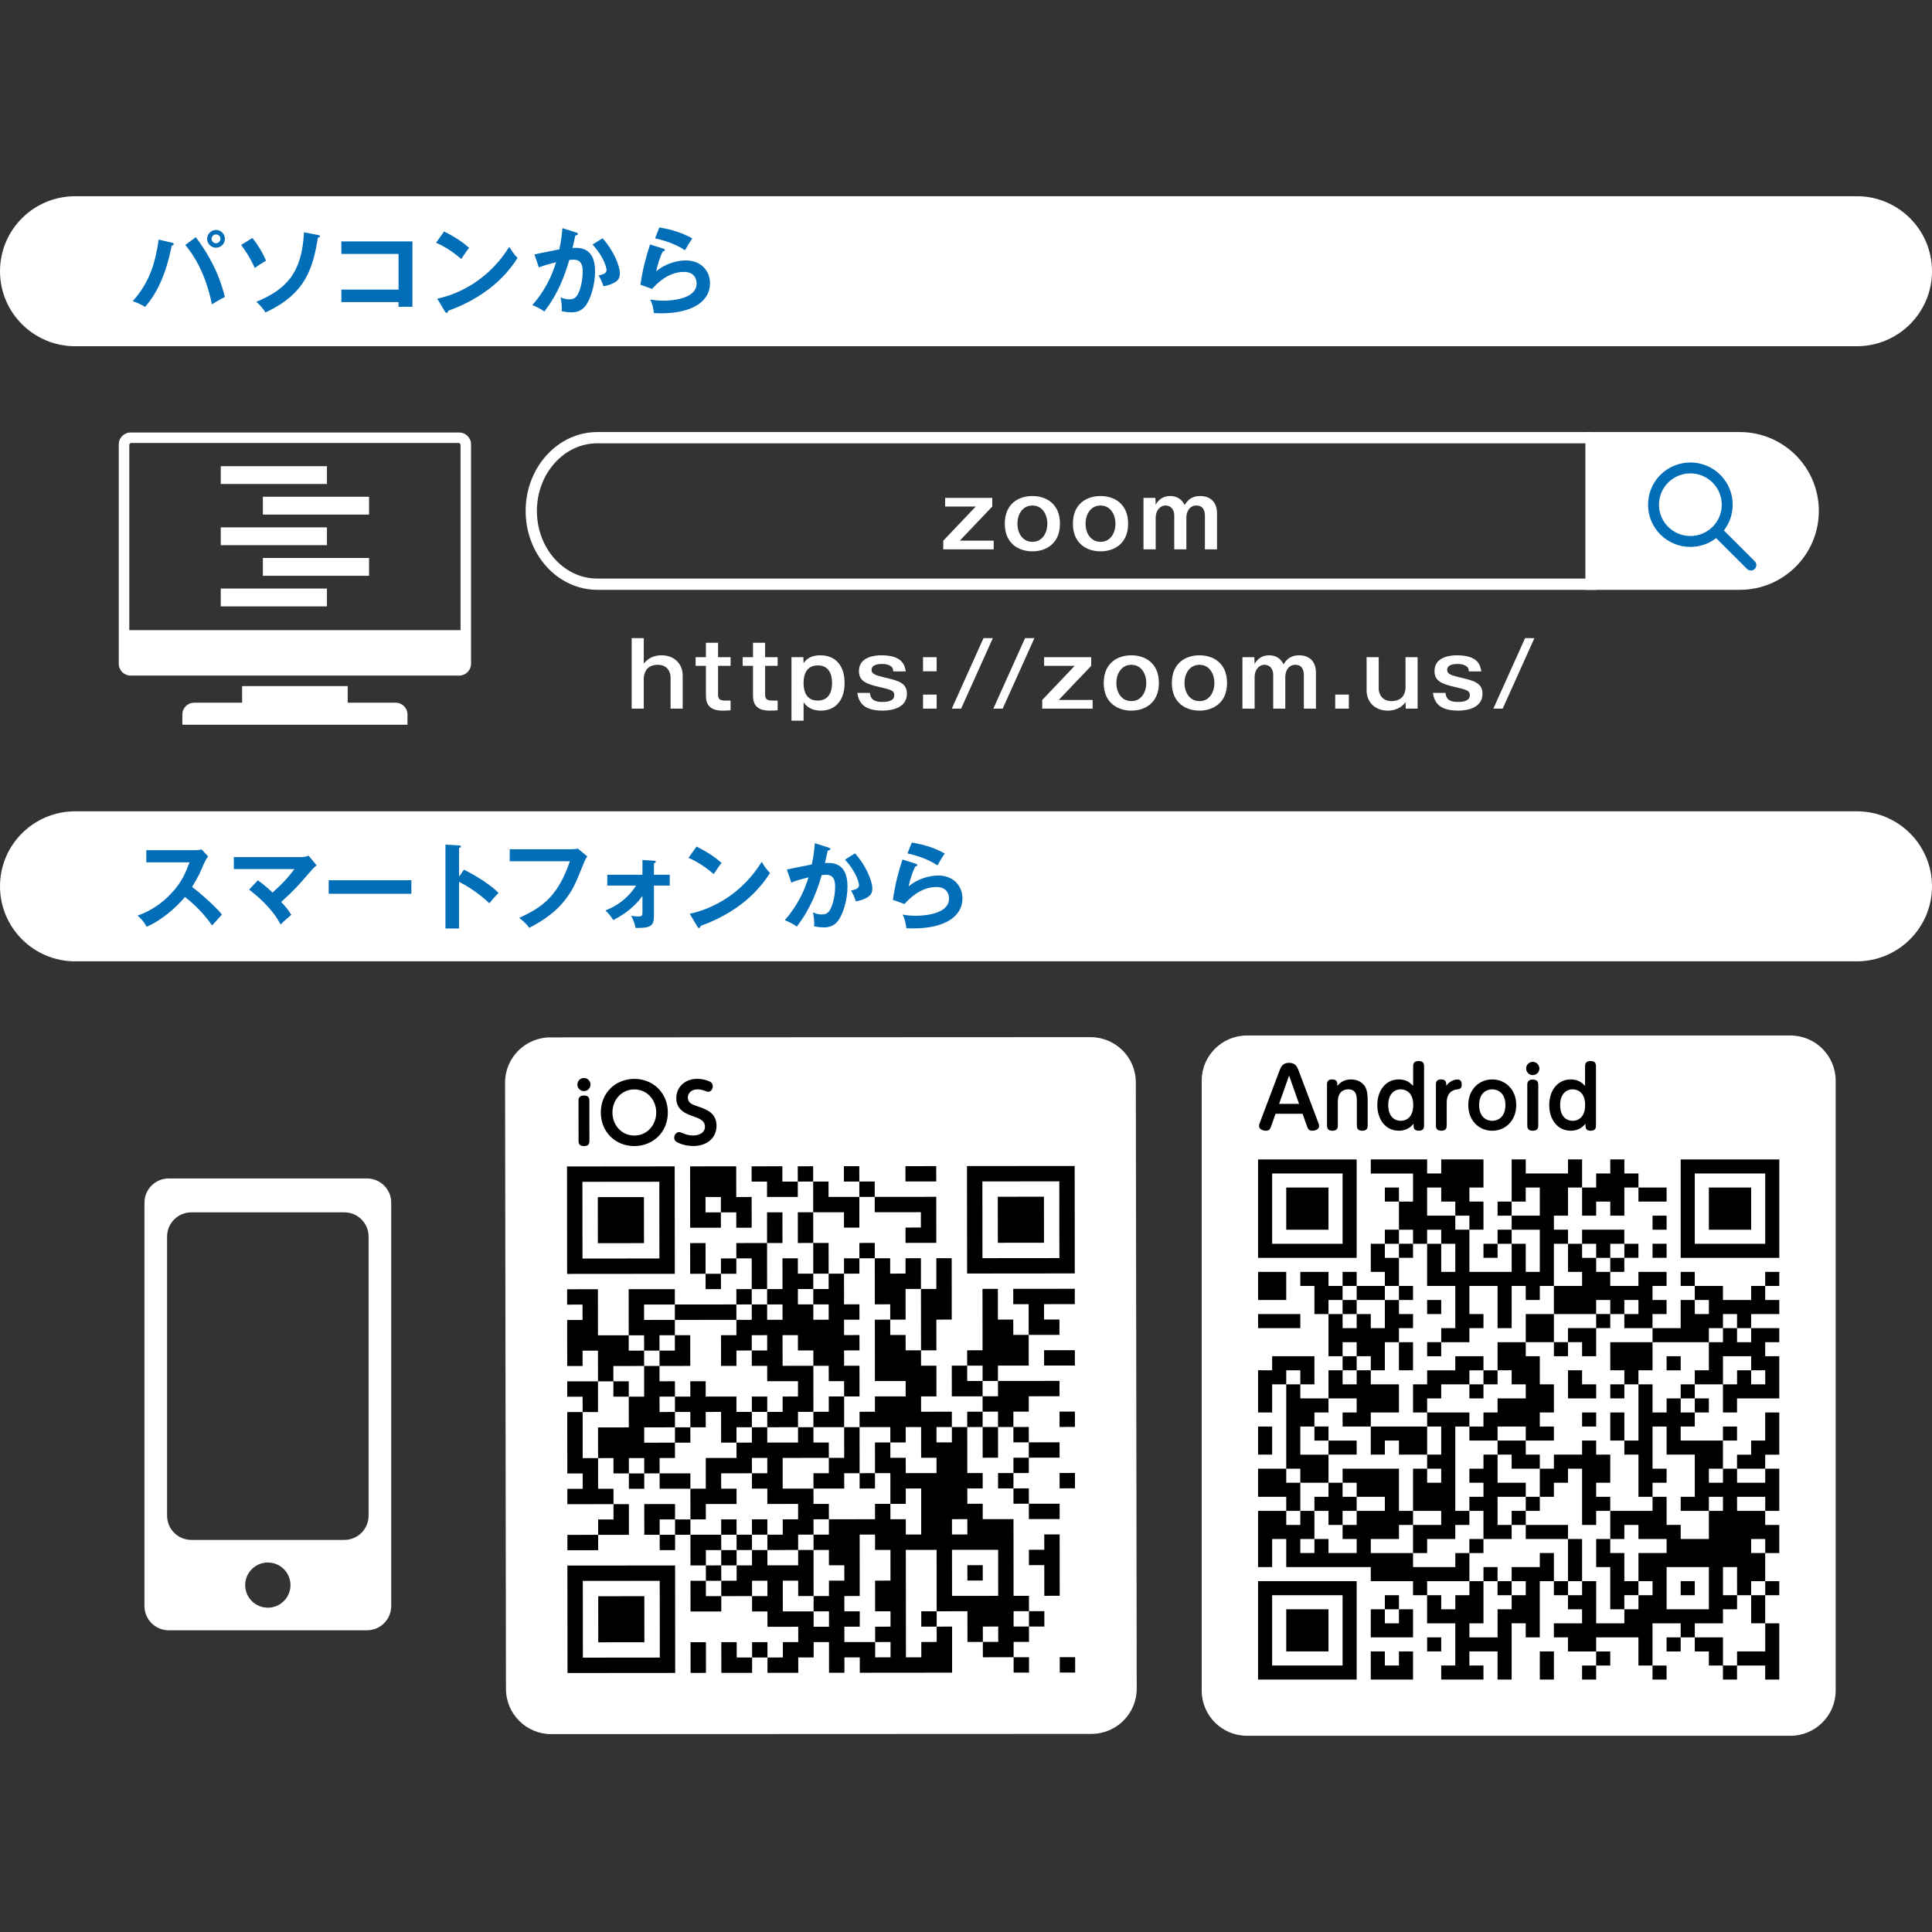 <?xml version="1.0" encoding="utf-8"?>
<!DOCTYPE svg PUBLIC "-//W3C//DTD SVG 1.1//EN" "http://www.w3.org/Graphics/SVG/1.1/DTD/svg11.dtd">
<svg version="1.1" xmlns="http://www.w3.org/2000/svg" xmlns:xlink="http://www.w3.org/1999/xlink" viewBox="0 0 512 512" enable-background="new 0 0 512 512" xml:space="preserve">
<rect x="0" y="0" width="512" height="512" fill="#333333" stroke="none"/>
<path fill="#FFFFFF" d="M492.077,91.755H19.923C8.917,91.755,0,82.857,0,71.875l0,0C0,60.898,8.917,52,19.923,52h472.154
	C503.078,52,512,60.898,512,71.875l0,0C512,82.857,503.078,91.755,492.077,91.755z M512,234.883L512,234.883
	c0-10.981-8.922-19.879-19.923-19.879H19.923C8.917,215.004,0,223.902,0,234.883l0,0c0,10.977,8.917,19.879,19.923,19.879h472.154
	C503.078,254.763,512,245.86,512,234.883z M86.646,139.76H58.503v4.72h28.142V139.76z M86.646,123.543H58.503v4.719h28.142V123.543z
	 M58.503,160.699h28.142v-4.719H58.503V160.699z M104.853,186.222H92.14v-4.406H64.163v4.406H51.455
	c-1.728,0-3.134,1.394-3.134,3.127v2.71h59.666v-2.71C107.986,187.62,106.584,186.222,104.853,186.222z M69.666,152.589h28.138
	v-4.72H69.666V152.589z M124.829,117.744v58.161c0,1.729-1.401,3.127-3.134,3.131H34.612c-1.728,0-3.134-1.398-3.134-3.131v-58.161
	c0-1.729,1.406-3.127,3.134-3.127h87.083C123.428,114.621,124.829,116.019,124.829,117.744z M122.047,117.744l-0.352-0.347H34.612
	l-0.347,0.347v49.243h87.782V117.744z M69.666,136.373h28.138v-4.723H69.666V136.373z M103.678,318.725V425.62
	c0,3.548-2.881,6.424-6.433,6.424h-52.53c-3.556,0-6.433-2.876-6.433-6.424V318.725c0-3.549,2.877-6.424,6.433-6.424h52.53
	C100.797,312.301,103.678,315.176,103.678,318.725z M76.979,420.067c0-3.308-2.688-5.985-5.999-5.985s-6.003,2.678-6.003,5.985
	c0,3.309,2.691,5.986,6.003,5.986S76.979,423.376,76.979,420.067z M97.68,327.704c0-3.548-2.882-6.423-6.437-6.423H50.715
	c-3.556,0-6.437,2.875-6.437,6.423v73.966c0,3.552,2.881,6.422,6.437,6.422h40.528c3.555,0,6.437-2.87,6.437-6.422V327.704z
	 M146.091,459.563l143.152-0.062c6.632-0.005,12.01-5.376,11.998-11.996l-0.236-160.693c-0.012-6.604-5.387-11.955-12.01-11.959
	l-143.147,0.066c-6.636,0.004-12.01,5.375-11.998,11.991l0.235,160.693C134.098,454.212,139.468,459.563,146.091,459.563z
	 M330.466,460H474.47c6.627,0,12.001-5.363,12.001-11.976V286.391c0-6.612-5.374-11.976-12.001-11.976H330.466
	c-6.627,0-12.002,5.363-12.002,11.976v161.634C318.464,454.637,323.839,460,330.466,460z M170.607,169.106v6.782
	c0.471-0.59,1.778-2.228,4.705-2.228c3.324,0,5.606,2.183,5.606,5.384v8.754h-3.208v-8.35c0-1.399-0.901-3.271-3.423-3.271
	c-0.637,0-2.349,0.14-3.134,1.563c-0.38,0.713-0.546,1.448-0.546,1.873v8.185h-3.208v-18.692H170.607z M190.286,174.16h3.324v2.297
	h-3.324v7.689c0,1.444,0.926,1.518,2.233,1.518h1.091v2.558c-0.38,0.049-1.017,0.099-1.951,0.099c-1.257,0-4.581,0-4.581-3.845
	v-8.02h-2.737v-2.297h2.737v-3.82h3.208V174.16z M202.764,174.16h3.324v2.297h-3.324v7.689c0,1.444,0.926,1.518,2.232,1.518h1.091
	v2.558c-0.38,0.049-1.017,0.099-1.952,0.099c-1.256,0-4.581,0-4.581-3.845v-8.02h-2.737v-2.297h2.737v-3.82h3.208V174.16z
	 M212.909,174.16l0.049,1.588c1.091-1.638,2.762-2.088,4.399-2.088c4.374,0,6.466,3.086,6.466,7.331
	c0,5.169-2.968,7.331-6.226,7.331c-3.142,0-4.233-1.662-4.639-2.232v4.888h-3.208V174.16H212.909z M212.958,181.012
	c0,0.833,0,4.653,3.754,4.653c3.762,0,3.787-3.845,3.787-4.653c0-2.132-0.67-4.669-3.787-4.669
	C212.958,176.342,212.958,180.183,212.958,181.012z M230.545,183.623c0.149,2.112,1.811,2.397,3.192,2.397
	c0.852,0,3.258,0,3.258-1.782c0-1.23-0.811-1.444-3.878-2.158c-3.522-0.804-5.49-1.563-5.49-4.245c0-3.89,4.465-4.175,5.92-4.175
	c5.771,0,6.227,2.776,6.491,4.27h-3.332c0-0.334-0.025-0.734-0.281-1.044c-0.645-0.784-1.835-0.924-2.687-0.924
	c-1.216,0-2.762,0.235-2.762,1.588c0,1.044,0.885,1.398,3.944,2.112c3.407,0.78,5.424,1.493,5.424,4.174
	c0,4.484-5.631,4.484-6.466,4.484c-5.424,0-6.326-2.565-6.681-4.699H230.545z M248.224,174.16v3.746h-3.613v-3.746H248.224z
	 M248.224,184.073v3.726h-3.613v-3.726H248.224z M263.115,169.106l-8.409,18.692h-2.472l8.409-18.692H263.115z M274.129,169.106
	l-8.409,18.692h-2.473l8.409-18.692H274.129z M289.178,174.16v2.297l-8.6,9.039h8.979v2.302h-13.354v-2.302l8.599-9.039H276.7
	v-2.297H289.178z M307.12,180.991c0,5.384-3.804,7.331-7.302,7.331c-3.539,0-7.317-1.972-7.317-7.331
	c0-5.383,3.778-7.331,7.317-7.331C303.341,173.661,307.12,175.608,307.12,180.991z M295.85,180.991c0,2.657,1.48,4.814,3.969,4.814
	c2.572,0,3.953-2.277,3.953-4.814c0-2.517-1.381-4.814-3.953-4.814C297.33,176.177,295.85,178.355,295.85,180.991z M325.178,180.991
	c0,5.384-3.803,7.331-7.301,7.331c-3.539,0-7.326-1.972-7.326-7.331c0-5.383,3.787-7.331,7.326-7.331
	C321.391,173.661,325.178,175.608,325.178,180.991z M313.908,180.991c0,2.657,1.472,4.814,3.969,4.814
	c2.563,0,3.944-2.277,3.944-4.814c0-2.517-1.381-4.814-3.944-4.814C315.38,176.177,313.908,178.355,313.908,180.991z
	 M332.413,174.16l0.074,1.827c0.661-1.308,1.968-2.327,3.804-2.327c2.638,0,3.539,1.757,3.869,2.397
	c0.596-0.998,1.646-2.397,4.135-2.397c2.116,0,4.448,1.089,4.448,4.649v9.488h-3.208v-8.944c0-0.759-0.19-2.677-2.258-2.677
	c-1.852,0-2.662,1.683-2.662,3.226v8.396h-3.208v-9.063c0-1.279-0.761-2.558-2.282-2.558c-1.596,0-2.638,1.493-2.638,3.226v8.396
	h-3.232V174.16H332.413z M357.458,184.073v3.726h-3.613v-3.726H357.458z M365.371,174.16v8.37c0,1.378,0.901,3.276,3.423,3.276
	c0.637,0,2.398-0.166,3.159-1.567c0.405-0.735,0.521-1.469,0.521-1.898v-8.18h3.208v13.638h-3.134l-0.074-1.708
	c-0.446,0.57-1.777,2.232-4.704,2.232c-3.324,0-5.606-2.207-5.606-5.388v-8.774H365.371z M383.082,183.623
	c0.141,2.112,1.803,2.397,3.184,2.397c0.859,0,3.258,0,3.258-1.782c0-1.23-0.811-1.444-3.878-2.158
	c-3.515-0.804-5.49-1.563-5.49-4.245c0-3.89,4.474-4.175,5.92-4.175c5.78,0,6.227,2.776,6.491,4.27h-3.324
	c0-0.334-0.024-0.734-0.289-1.044c-0.646-0.784-1.828-0.924-2.688-0.924c-1.207,0-2.754,0.235-2.754,1.588
	c0,1.044,0.877,1.398,3.944,2.112c3.398,0.78,5.416,1.493,5.416,4.174c0,4.484-5.631,4.484-6.466,4.484
	c-5.416,0-6.317-2.565-6.673-4.699H383.082z M406.639,169.106l-8.417,18.692h-2.472l8.417-18.692H406.639z"/>
<path fill="#036eb8" d="M45.551,64.308c0.385,0.099,0.484,0.178,0.484,0.355c0,0.124-0.074,0.326-0.533,0.429
	c-1.6,8.106-4.163,12.97-7.082,16.262c-0.992-0.734-2.667-1.341-3.25-1.543c4.672-5.193,6.069-10.639,6.879-16.315L45.551,64.308z
	 M51.897,62.864c3.047,4.051,6.069,9.195,7.694,15.833c-1.013,0.503-3.121,1.746-3.427,1.947
	c-1.649-8.077-4.771-13.019-7.057-15.729L51.897,62.864z M59.591,63.292c0,1.317-1.066,2.356-2.336,2.356
	c-1.294,0-2.36-1.039-2.36-2.356c0-1.315,1.091-2.355,2.36-2.355C58.5,60.938,59.591,61.952,59.591,63.292z M56.064,63.292
	c0,0.66,0.529,1.168,1.166,1.168c0.662,0,1.191-0.532,1.191-1.168c0-0.66-0.529-1.163-1.166-1.163
	C56.594,62.13,56.064,62.633,56.064,63.292z"/>
<path fill="#036eb8" d="M66.879,63.066c1.393,1.696,2.815,4.051,3.63,6.027c-1.298,0.709-2.464,1.547-2.997,1.927
	c-0.633-1.419-1.625-3.445-3.605-6.105L66.879,63.066z M84.293,62.278c0.38,0.078,0.504,0.177,0.504,0.33
	c0,0.256-0.277,0.355-0.529,0.33c-1.323,7.801-3.022,14.872-13.94,19.859c-0.835-1.419-1.977-2.43-2.411-2.809
	c8.025-3.321,12.109-7.727,12.643-18.419L84.293,62.278z"/>
<path fill="#036eb8" d="M90.461,80.062v-3.316h15.156v-9.451H90.461v-3.316h18.836v17.326h-3.68v-1.242H90.461z"/>
<path fill="#036eb8" d="M117.689,61.342c3.733,1.877,5.457,3.296,6.652,4.356c-0.534,0.61-0.914,1.118-2.104,2.941
	c-2.997-2.611-5.457-3.775-6.681-4.307L117.689,61.342z M115.887,79.15c6.094-1.291,13.862-5.317,19.067-13.753
	c0.914,1.444,1.216,1.922,2.208,2.962c-1.65,2.533-6.425,9.702-18.406,14.009c-0.05,0.251-0.074,0.556-0.43,0.556
	c-0.178,0-0.331-0.202-0.455-0.429L115.887,79.15z"/>
<path fill="#036eb8" d="M152.648,61.598c0.252,0.074,0.504,0.148,0.504,0.379c0,0.177-0.149,0.379-0.687,0.429
	c-0.43,2.001-0.632,2.789-0.761,3.292c1.828-0.075,5.995-0.252,5.995,6.184c0,3.799-1.273,7.495-2.489,9.116
	c-0.814,1.064-1.906,1.774-3.787,1.774c-0.302,0-1.497-0.049-2.588-0.305c0.025-0.227,0.05-0.454,0.05-0.784
	c0-0.887-0.149-1.926-0.327-2.913c0.459,0.227,1.141,0.557,2.36,0.557c0.889,0,1.373-0.227,1.828-0.759
	c0.761-0.862,1.678-3.598,1.678-6.687c0-2.813-1.447-3.065-2.464-3.065c-0.306,0-0.785,0.049-1.091,0.074
	c-1.22,4.179-2.944,8.89-6.603,13.655c-0.963-0.685-2.261-1.345-3.196-1.695c1.063-1.217,4.391-5.042,6.292-11.353
	c-1.521,0.383-3.452,0.887-4.543,1.394l-1.195-3.469c1.042-0.202,5.664-1.192,6.603-1.341c0.558-2.483,0.711-4.336,0.814-5.627
	L152.648,61.598z M159.677,63.14c2.819,3.09,4.597,7.273,4.597,9.274c0,1.241-0.38,1.976-1.803,2.657
	c-0.231,0.103-1.195,0.585-2.539,0.788c-0.455-1.291-0.785-1.976-1.298-2.888c0.942-0.177,2.108-0.433,2.108-1.395
	c0-0.28-0.331-3.015-3.704-6.765L159.677,63.14z"/>
<path fill="#036eb8" d="M175.75,65.875c0.173,0.054,0.43,0.152,0.43,0.379c0,0.33-0.355,0.355-0.533,0.355
	c-0.657,1.32-1.422,3.572-1.749,5.296c2.662-2.256,5.887-2.887,7.842-2.887c4.238,0,6.42,2.961,6.42,6.052
	c0,4.941-4.895,7.957-12.973,7.957c-0.785,0-1.422-0.029-1.902-0.054c-0.124-1.164-0.38-2.479-0.992-3.597
	c0.79,0.128,1.803,0.306,3.506,0.306c1.6,0,8.81-0.227,8.81-4.583c0-1.345-0.765-3.041-3.353-3.041
	c-4.391,0-7.516,3.469-8.451,4.509l-3.101-1.114c0.711-4.459,1.348-6.893,2.563-10.667L175.75,65.875z M174.733,60.277
	c1.803,0.281,5.507,1.04,8.731,2.913c-0.786,1.118-1.24,1.876-1.927,3.144c-2.389-1.646-5.738-2.71-7.946-3.168L174.733,60.277z"/>
<path fill="#036eb8" d="M38.775,228.526v-3.213h12.895c0.41,0,1.344-0.054,1.753-0.207l1.724,1.853
	c-0.504,0.656-0.786,1.242-0.963,1.621c-1.066,2.479-1.649,3.824-3.274,6.46c1.931,1.443,5.916,4.888,7.921,7.318
	c-0.889,0.965-2.311,2.533-2.617,2.888c-1.372-1.897-3.477-4.662-7.21-7.549c-1.753,2.207-5.862,6.081-10.153,7.904
	c-0.786-1.366-1.216-1.952-2.415-2.962c1.525-0.532,5.234-1.902,8.988-5.928c2.745-2.913,3.708-5.297,4.8-8.185H38.775z"/>
<path fill="#036eb8" d="M68.343,233.291c0.559,0.404,2.005,1.468,3.886,3.242c3.146-2.813,4.672-4.687,5.788-6.208H61.968v-3.189
	h18.129c0.203,0,0.988-0.078,1.699-0.354l2.108,2.533c-0.355,0.301-0.786,0.656-1.017,0.936c-4.213,4.839-4.671,5.396-8.376,8.791
	c1.323,1.366,1.828,2.001,2.691,3.396c-0.277,0.251-1.575,1.365-1.827,1.592c-0.459,0.408-0.736,0.685-1.017,0.965
	c-0.761-1.418-2.588-4.789-8.351-9.248L68.343,233.291z"/>
<path fill="#036eb8" d="M109.016,233.266v3.597H87.104v-3.597H109.016z"/>
<path fill="#036eb8" d="M122.952,230.477c3.551,1.774,7.032,4.031,9.166,6.13c-0.992,1.04-1.348,1.468-2.439,2.764
	c-3.097-2.966-6.243-4.739-8.021-5.676v12.363h-3.605V223.84l3.605,0.206c0.252,0.025,0.479,0.05,0.479,0.276
	c0,0.281-0.331,0.355-0.479,0.38v7.599L122.952,230.477z"/>
<path fill="#036eb8" d="M151.383,225.057c0.508,0,1.269-0.05,1.753-0.178l2.514,2.079c-0.331,0.429-0.509,0.709-0.786,1.39
	c-2.464,6.13-2.973,7.297-4.903,9.855c-2.968,3.977-6.805,6.154-9.699,7.677c-0.657-0.912-1.472-1.7-2.663-2.636
	c6.598-2.986,10.356-6.13,13.428-14.995h-15.942v-3.192H151.383z"/>
<path fill="#036eb8" d="M160.941,234.686v-2.863h9.314v-3.927l3.022,0.202c0.355,0.024,0.533,0.074,0.533,0.281
	c0,0.251-0.306,0.325-0.509,0.379v3.065h4.188v2.863h-4.188v8.027c0,2.71-0.889,3.267-4.874,3.193
	c-0.178-1.089-0.657-2.282-1.17-3.243c0.434,0.099,0.893,0.202,1.802,0.202c1.195,0,1.195-0.28,1.195-1.291v-4.154
	c-2.642,3.75-6.321,5.672-7.719,6.407c-0.632-0.961-1.318-1.823-2.104-2.558c1.141-0.454,5.18-1.976,8.148-6.583H160.941z"/>
<path fill="#036eb8" d="M184.589,224.348c3.729,1.876,5.457,3.295,6.648,4.355c-0.529,0.611-0.91,1.118-2.104,2.941
	c-2.997-2.611-5.457-3.774-6.677-4.307L184.589,224.348z M182.787,242.156c6.094-1.291,13.857-5.317,19.067-13.753
	c0.91,1.444,1.215,1.922,2.208,2.962c-1.653,2.533-6.424,9.703-18.405,14.009c-0.05,0.251-0.075,0.557-0.43,0.557
	c-0.182,0-0.331-0.202-0.459-0.429L182.787,242.156z"/>
<path fill="#036eb8" d="M219.544,224.603c0.252,0.074,0.508,0.148,0.508,0.379c0,0.178-0.153,0.379-0.686,0.429
	c-0.43,2-0.637,2.789-0.761,3.292c1.827-0.074,5.99-0.251,5.99,6.184c0,3.799-1.269,7.496-2.489,9.117
	c-0.814,1.064-1.906,1.774-3.783,1.774c-0.306,0-1.497-0.049-2.588-0.306c0.025-0.227,0.049-0.454,0.049-0.783
	c0-0.887-0.148-1.927-0.331-2.913c0.459,0.227,1.141,0.557,2.365,0.557c0.885,0,1.369-0.227,1.827-0.759
	c0.761-0.862,1.675-3.597,1.675-6.687c0-2.813-1.447-3.065-2.464-3.065c-0.302,0-0.786,0.049-1.091,0.074
	c-1.22,4.179-2.943,8.89-6.603,13.654c-0.963-0.685-2.257-1.345-3.195-1.695c1.063-1.217,4.39-5.041,6.296-11.353
	c-1.525,0.384-3.456,0.887-4.547,1.395l-1.191-3.469c1.042-0.203,5.664-1.192,6.599-1.341c0.562-2.483,0.711-4.336,0.814-5.627
	L219.544,224.603z M226.577,226.146c2.82,3.09,4.597,7.272,4.597,9.273c0,1.242-0.384,1.976-1.802,2.657
	c-0.232,0.104-1.195,0.586-2.539,0.788c-0.459-1.291-0.79-1.976-1.298-2.887c0.943-0.178,2.109-0.434,2.109-1.395
	c0-0.281-0.331-3.016-3.705-6.766L226.577,226.146z"/>
<path fill="#036eb8" d="M242.646,228.881c0.178,0.053,0.434,0.153,0.434,0.38c0,0.33-0.355,0.354-0.538,0.354
	c-0.657,1.32-1.418,3.572-1.749,5.296c2.667-2.256,5.891-2.888,7.842-2.888c4.242,0,6.425,2.962,6.425,6.052
	c0,4.942-4.899,7.958-12.973,7.958c-0.786,0-1.422-0.029-1.902-0.054c-0.128-1.164-0.38-2.479-0.992-3.597
	c0.786,0.127,1.803,0.305,3.506,0.305c1.596,0,8.806-0.227,8.806-4.583c0-1.345-0.761-3.04-3.349-3.04
	c-4.391,0-7.516,3.469-8.454,4.509l-3.097-1.114c0.711-4.459,1.344-6.894,2.563-10.668L242.646,228.881z M241.634,223.283
	c1.802,0.28,5.507,1.039,8.731,2.912c-0.786,1.118-1.245,1.877-1.931,3.143c-2.386-1.646-5.734-2.709-7.946-3.167L241.634,223.283z"
	/>
<path fill="#FFFFFF" stroke="#FFFFFF" stroke-width="2.983" stroke-miterlimit="10" d="M480.521,135.403
	c0,5.363-2.178,10.219-5.701,13.729c-3.518,3.515-8.384,5.688-13.758,5.688h-39.387V115.99h39.387
	C471.812,115.99,480.521,124.682,480.521,135.403z"/>
<path fill="none" stroke="#FFFFFF" stroke-width="2.983" stroke-miterlimit="10" d="M421.676,115.99v38.831H158.3
	c-9.67,0-17.508-8.696-17.508-19.417c0-5.358,1.963-10.214,5.13-13.724c3.167-3.515,7.541-5.689,12.378-5.689H421.676z"/>
<path fill="#036eb8" d="M465.022,148.732l-8.173-8.156c1.509-1.951,2.327-4.324,2.327-6.827c0-2.987-1.166-5.796-3.282-7.912
	c-4.374-4.364-11.489-4.36-15.863,0c-2.117,2.116-3.282,4.925-3.282,7.912c0,2.991,1.165,5.8,3.282,7.916
	c2.188,2.178,5.061,3.271,7.934,3.271c2.414,0,4.829-0.775,6.834-2.318l8.178,8.155c0.281,0.285,0.653,0.425,1.025,0.425
	c0.367,0,0.739-0.141,1.021-0.425C465.589,150.213,465.589,149.297,465.022,148.732z M442.082,139.62
	c-1.571-1.568-2.436-3.651-2.436-5.87c0-2.215,0.864-4.298,2.436-5.866c1.62-1.617,3.75-2.43,5.883-2.43
	c2.129,0,4.258,0.813,5.879,2.43c1.571,1.568,2.436,3.651,2.436,5.866c0,2.219-0.864,4.302-2.436,5.87
	C450.603,142.854,445.323,142.854,442.082,139.62z"/>
<path fill="#FFFFFF" d="M262.958,131.949v2.297l-8.607,9.039h8.987v2.302h-13.361v-2.302l8.607-9.039h-8.111v-2.297H262.958z
	 M280.9,138.78c0,5.384-3.804,7.331-7.301,7.331c-3.539,0-7.317-1.972-7.317-7.331c0-5.383,3.778-7.33,7.317-7.33
	C277.122,131.45,280.9,133.396,280.9,138.78z M269.631,138.78c0,2.657,1.479,4.814,3.969,4.814c2.571,0,3.952-2.277,3.952-4.814
	c0-2.516-1.381-4.813-3.952-4.813C271.11,133.966,269.631,136.144,269.631,138.78z M298.959,138.78c0,5.384-3.804,7.331-7.301,7.331
	c-3.539,0-7.326-1.972-7.326-7.331c0-5.383,3.787-7.33,7.326-7.33C295.172,131.45,298.959,133.396,298.959,138.78z M287.688,138.78
	c0,2.657,1.472,4.814,3.97,4.814c2.563,0,3.943-2.277,3.943-4.814c0-2.516-1.381-4.813-3.943-4.813
	C289.16,133.966,287.688,136.144,287.688,138.78z M306.193,131.949l0.075,1.828c0.661-1.308,1.968-2.327,3.803-2.327
	c2.638,0,3.539,1.757,3.87,2.396c0.596-0.998,1.646-2.396,4.134-2.396c2.117,0,4.448,1.089,4.448,4.649v9.488h-3.208v-8.943
	c0-0.759-0.189-2.677-2.257-2.677c-1.853,0-2.662,1.683-2.662,3.226v8.395h-3.209v-9.063c0-1.279-0.761-2.557-2.281-2.557
	c-1.597,0-2.638,1.493-2.638,3.226v8.395h-3.233v-13.638H306.193z"/>
<path d="M150.275,323.364l0.017,14.236l28.539-0.024l-0.029-28.477l-28.539,0.029L150.275,323.364z M174.737,323.34l0.013,10.168
	l-20.386,0.021l-0.017-20.337l20.382-0.021L174.737,323.34z M158.428,317.256l12.225-0.013l0.012,12.202l-12.225,0.012l-0.008-6.101
	L158.428,317.256z M182.89,317.23l0.008,8.136l8.148-0.009l-0.004-4.067l4.076-0.004l0.004,4.071l4.081-0.004l-0.008-8.14
	l-4.081,0.004l-0.008-8.135l-12.225,0.013L182.89,317.23z M191.043,319.256v2.034l-4.072,0.004l-0.004-4.067l4.072-0.004
	L191.043,319.256z M199.188,311.109l0.004,2.037l4.076-0.004l0.004,4.067l8.153-0.004l-0.004-4.072l4.081-0.004l0.008,8.136
	l-4.081,0.004l0.008,8.139l4.081-0.004l0.008,8.134l-4.081,0.005l-0.004-4.072l-4.077,0.004l0.008,8.14l-4.081,0.004l-0.012-12.201
	l4.081-0.004l-0.008-8.14l-4.076,0.004l0.004,8.14l-8.148,0.003l0.004,4.067l-4.081,0.005l0.004,4.071l-4.077,0.004l-0.008-8.138
	l-4.076,0.004l0.008,8.138l4.076-0.004l0.004,4.067l4.076-0.004l-0.004-4.067l4.081-0.004l-0.004-4.072l4.076-0.004l0.009,8.14
	l-4.077,0.004l0.004,4.063l-16.306,0.017l-0.004-4.063l-12.233,0.008l0.012,12.207l-8.157,0.008l-0.008-12.206l-8.157,0.008
	l0.004,4.067l4.077-0.004l0.004,4.071l-4.076,0.005l0.012,12.202l4.077-0.004l-0.004-4.067l4.077-0.004l0.008,8.134l-8.153,0.009
	l0.004,4.067l4.077-0.004l0.004,4.071l-4.076,0.004l0.017,16.271l4.076-0.004l0.004,4.067l-4.076,0.004l0.004,4.067l12.229-0.013
	l0.004,4.071h-4.076l0.004,4.067l-8.152,0.009l0.004,4.071l8.153-0.008l-0.004-4.072l8.153-0.008l-0.008-8.135l-4.076,0.004
	l-0.004-4.067l-4.076,0.005l-0.008-8.136l4.076-0.004l0.004,4.067l4.081-0.004v4.067l4.076-0.004l-0.004-4.067l4.076-0.004
	l0.004,4.067l8.153-0.009l0.008,8.139l-4.072,0.004l-0.004-4.07l-8.157,0.008l0.008,8.134l4.077-0.004l0.004,4.072l4.081-0.005
	l-0.004-4.067l4.072-0.008l0.008,8.135l4.081-0.004l0.004,4.071l-4.081,0.004l0.008,8.136l8.153-0.009l-0.004-4.067l8.157-0.008
	l0.004,4.067l4.076-0.004l0.004,4.071l8.152-0.008l0.004,4.063l-4.077,0.008l0.004,4.067l-4.077,0.004l-0.008-4.071l-4.072,0.009
	l0.004,4.066l-4.076,0.004l-0.004-4.07l-4.081,0.004l0.009,8.138l8.157-0.008l-0.004-4.067l4.076-0.004v4.067l8.157-0.009
	l-0.004-4.066l4.081-0.004l-0.004-4.067l4.072-0.005l0.008,8.135l4.081-0.004l-0.004-4.067l4.072-0.004l0.004,4.066l24.462-0.024
	l-0.008-12.202l-4.076,0.005l-0.004-4.068l8.148-0.008l0.009,8.135l4.08-0.004l0.004,4.067l8.148-0.004l0.005,4.063l4.08-0.004
	l-0.004-4.063l-4.081,0.004l-0.004-4.071l4.081-0.005l-0.005-4.067l4.077-0.004l-0.005-4.067l-4.076,0.004l-0.004-4.067
	l-4.076,0.004l-0.021-20.341l-8.153,0.008l-0.004-4.067l-4.076,0.004l-0.004-4.067l4.077-0.004l-0.004-4.067h-4.077l-0.013-12.203
	l4.077-0.004l0.008,8.14l4.077-0.005l-0.009-8.139l4.076-0.004l0.005,4.071l4.076-0.004l0.004,4.067l-4.076,0.004l0.004,4.067
	l-4.076,0.005l0.004,4.067l4.076-0.005l0.004,4.068l4.077-0.005l0.004,4.068l8.156-0.005l-0.004-4.071l-8.156,0.008l-0.005-4.067
	l-4.076,0.004l-0.004-4.067l4.076-0.004l-0.004-4.067l8.156-0.008l-0.004-4.068l-8.156,0.009l-0.005-4.072l-4.076,0.005
	l-0.004-4.063l4.076-0.005v-4.07l8.153-0.009l-0.005-4.067l-16.31,0.017l-0.004-4.067l8.157-0.009l-0.009-8.135l8.153-0.008
	l-0.005-4.067l-4.08,0.004v-4.072l8.152-0.008l-0.004-4.067l-16.31,0.017l0.004,4.067l4.081-0.004l0.008,8.139l-4.08,0.004
	l-0.004-4.067l-4.077,0.004l-0.004-8.139l-4.076,0.004l0.017,16.274l-4.081,0.004l0.004,4.068l-4.077,0.004l0.008,8.134l8.152-0.007
	l0.005,4.07h-4.077l0.004,4.067l-4.076,0.004l-0.004-4.067l-8.152,0.009l-0.004-4.066l4.077-0.006l-0.008-8.134l-4.077,0.004
	l-0.004-4.067l4.076-0.004l-0.008-8.14l4.077-0.004l-0.017-16.27l-4.072,0.003l0.004,8.136l-4.076,0.004l-0.008-8.134l-4.081,0.004
	l0.004,4.066l-4.072,0.004l-0.004-4.066l-4.076,0.004l-0.004-4.067l-4.081,0.004l0.004,4.067l-4.072,0.004l0.004,4.067l-4.081,0.004
	l-0.008-8.134l-4.072,0.004l-0.008-8.139l8.153-0.009l0.004,4.072l4.077-0.005l-0.008-8.135l4.076-0.004l0.004,4.063l12.229-0.008
	l0.004,4.067l-4.076,0.004l0.004,4.068l8.157-0.009l-0.013-12.202l-16.31,0.017l-0.004-4.072l-4.077,0.004l-0.004-4.067
	l-4.077,0.004l0.004,4.068l4.076-0.005l0.004,4.072l-8.157,0.008l-0.004-4.071l-4.072,0.004l-0.004-4.067l-4.081,0.004l0.004,4.067
	l-4.076,0.005l-0.004-4.068l-8.152,0.009V311.109z M231.831,339.557l0.009,6.101l4.076-0.004l0.004,4.067l4.072-0.004l-0.008-8.136
	l4.081-0.004l0.017,16.274L240,357.855l-0.004-4.067l-4.072,0.004l-0.004-4.071l-4.076,0.004l0.017,16.274l8.148-0.008l0.004,4.067
	l-8.148,0.008l0.004,4.067l-4.081,0.004l0.004,4.067l8.153-0.009l0.004,4.072l4.076-0.004l-0.004-4.072l4.08-0.004l0.008,8.14
	l4.077-0.005l0.004,4.063l-8.157,0.009l-0.004-4.067l-4.076,0.008l-0.004-4.067l-4.072,0.004l0.004,8.131l4.076-0.004l0.008,8.14
	l4.077-0.005l-0.004-4.067l4.081-0.004l0.008,12.201l-4.076,0.006l-0.004-4.068l-4.076,0.005l-0.004-4.067l-4.076,0.004l0.004,4.067
	l-12.229,0.013v4.066l-4.072,0.004l0.004,4.067l4.072-0.004l0.004,4.063l4.081-0.004l0.004,4.071l-4.08,0.004l0.004,4.068
	l-4.072,0.004l0.004,4.067l4.072-0.004l0.004,4.071l-4.072,0.005l-0.004-4.072l-8.157,0.009l-0.009-8.136l4.077-0.004l0.004,4.067
	l4.08-0.004l-0.012-12.203l-4.081,0.004l0.004,4.063l-8.152,0.009l-0.004-4.063l-4.076,0.004l0.004,4.063l-4.077,0.004l0.004,4.072
	l-4.077,0.004v4.067l-4.072,0.004l-0.004-4.067l4.076-0.004l-0.004-4.071l-4.077,0.004l-0.004-4.063l4.076-0.004l-0.004-4.067
	l-8.157,0.004l-0.004-4.063l4.081-0.004l-0.004-4.071l8.153-0.008l-0.004-4.068l-4.077,0.005l-0.004-4.068l8.152-0.008l-0.004-4.067
	l4.076-0.004l0.004,4.067l-4.077,0.004l0.004,4.067h4.077l0.004,4.063l8.153-0.008l0.004,4.071l-4.076,0.004l0.004,4.067
	l-4.076,0.004l0.004,4.067l8.153-0.009l-0.004-4.067l4.08-0.004l-0.004-4.066l4.076-0.004l-0.004-4.067h-4.076l-0.004-4.063
	l-8.157,0.008l-0.008-8.14l12.233-0.012l-0.004-4.063h-4.072l-0.004-4.067l-4.085,0.004l0.004,4.071l-8.153,0.005l-0.004-4.068
	l-4.077,0.005l0.004,4.067l-4.077,0.004l0.004,4.067l-8.153,0.009l0.008,8.135l-4.081,0.004l-0.004-4.067l-8.153,0.009l-0.004-4.068
	l4.081-0.004l-0.004-4.067l-8.157,0.008l-0.004-4.067l8.157-0.008l-0.004-4.068l-4.081,0.005l-0.004-4.072l4.084-0.004l-0.004-4.066
	l-4.084,0.003l-0.004-4.066l-4.072,0.004l0.004,8.134l-4.072,0.005l0.008,8.139l-8.157,0.009l0.008,8.135l-4.076,0.004
	l-0.013-12.202l4.076-0.004l-0.008-8.14l4.076-0.004l-0.004-4.066l8.157-0.009l-0.004-4.067l-4.076,0.004l-0.004-4.067l4.077-0.004
	l0.004,4.067l4.072-0.004l-0.004-4.067l4.084-0.005l-0.004-4.067l-8.157,0.009l-0.004-4.072l8.157-0.008l0.004,4.071l16.306-0.017
	l-0.004-4.071l4.076-0.004l-0.004-4.063l4.072-0.005l0.004,4.068l4.081-0.005l0.004,4.068l-4.081,0.004l-0.004-4.067h-4.072v4.071
	l-4.072,0.004l0.004,4.072l-4.08,0.004l0.008,8.131l4.08-0.004l-0.004-4.067l4.072-0.005l-0.004-4.063l4.077-0.004l0.004,4.063
	l-4.076,0.004l0.004,4.067l4.077-0.004l0.004,4.071l8.153-0.008l0.004,4.066l-4.072,0.005l0.004,4.067l-4.081,0.004l0.004,4.067
	l8.152-0.008l-0.004-4.067l4.084-0.005l-0.012-12.205l-8.157,0.008l-0.008-8.131l4.076-0.004v4.063h4.084l0.004,4.063l4.072-0.005
	l0.004,4.072l4.076-0.004l0.004,4.066l4.076-0.004l-0.008-8.139l-4.076,0.004l-0.004-4.063l4.076-0.004l-0.004-4.067l-4.077,0.004
	l-0.004-4.071l4.076-0.005l-0.004-4.067l-4.076,0.004l-0.004-8.135l4.072-0.004l-0.004-4.067l4.081-0.004L231.831,339.557z
	 M219.602,339.568v2.033l-4.072,0.005l0.004,4.067l4.072-0.004l0.004,4.067l-4.072,0.004l-0.004-4.067l-4.081,0.004l-0.004-4.067
	l4.081-0.004l-0.004-4.068l4.072-0.004L219.602,339.568z M260.395,363.936v2.035l4.076-0.005l0.005,4.067l-4.077,0.005l-0.004-4.067
	l-4.076,0.004l-0.004-4.067l4.08-0.005V363.936z M264.483,376.135v2.033l-4.076,0.004l-0.004-4.063l4.076-0.004L264.483,376.135z
	 M252.254,380.21l0.004,2.042l-4.077,0.004l-0.004-4.071l4.077-0.005V380.21z M170.728,388.432v2.034l-4.072,0.004l-0.004-4.067
	l4.072-0.004L170.728,388.432z M178.901,404.697v2.033h-4.081l-0.004-4.063l4.081-0.004L178.901,404.697z M256.355,404.619
	l0.004,2.033l-4.076,0.004l-0.004-4.066l4.076-0.004V404.619z M231.901,408.711v2.033l4.077-0.004l0.008,8.136l-4.077,0.004
	l0.008,8.135l4.076-0.004l0.004,4.071l-4.076,0.004l0.004,4.068l4.077-0.005l0.004,4.068l-4.076,0.004l-0.004-4.067l-8.153,0.008
	l-0.004-4.067l4.072-0.004v-4.072l-4.076,0.005l-0.004-4.063l4.077-0.005l-0.017-16.274l4.076-0.004L231.901,408.711z
	 M248.219,418.863l0.008,8.139h-4.081l0.004,4.072l4.081-0.004l0.004,4.067l-4.081,0.004l0.004,4.067l-4.077,0.004l-0.029-28.473
	l8.157-0.008L248.219,418.863z M264.521,416.813l0.009,6.104l-12.229,0.013l-0.012-12.203l12.229-0.012L264.521,416.813z
	 M203.371,420.941l0.004,2.035l-4.077,0.004l-0.004-4.067l4.076-0.005V420.941z M272.689,429.011v2.034l-4.076,0.004l-0.004-4.067
	l4.076-0.004L272.689,429.011z M264.537,433.087l0.004,2.034l-4.076,0.004l-0.004-4.067l4.076-0.004V433.087z M178.847,353.846
	l4.072-0.004l0.008,8.14l-8.148,0.008l-0.004-4.071l4.076-0.004l-0.004-2.035V353.846z M162.55,366.064h4.076l0.004,4.063
	l-4.077,0.004v-2.033L162.55,366.064z M182.936,366.049l4.077-0.004l0.004,4.063l8.148-0.005l0.004,4.068l4.081-0.005l-0.004-4.067
	l4.081-0.004v4.067l-4.076,0.004l0.004,4.068l-4.081,0.004l0.004,4.067l-4.072,0.004l-0.008-8.135l-4.076,0.004l0.004,4.067
	l-4.076,0.004l0.004,4.068l-4.076,0.004l-0.004-4.067l4.077-0.005l-0.004-4.067l-4.076,0.004l-0.004-4.067l4.077-0.004v-2.033
	L182.936,366.049z M219.631,370.078l4.072-0.004l0.009,8.135l4.08-0.004l0.013,12.207l4.072-0.005l0.004,4.068l-4.072,0.004
	l-0.004-4.067l-4.081,0.004l0.004,4.067l-8.148,0.009l-0.004-4.068l4.077-0.004l-0.004-4.067l4.072-0.004l-0.008-8.14l-8.149,0.009
	l-0.004-4.068l4.076-0.004v-2.033L219.631,370.078z M191.125,402.65l4.072-0.004l0.004,4.067l4.08-0.004l-0.004-4.067l4.076-0.004
	l0.004,4.067l-4.077,0.004l0.004,4.067l-4.081,0.005l0.004,4.063l-4.076,0.005l-0.004-4.063l4.076-0.004l-0.004-4.068l-4.072,0.005
	l-0.004-2.034V402.65z M256.364,414.791l4.077-0.004l0.004,4.067l-4.076,0.005v-2.033L256.364,414.791z M239.955,309.042
	l8.153-0.009l0.004,4.063l-8.153,0.009l-0.004-2.033V309.042z M256.273,323.257l0.017,14.24l28.539-0.028l-0.029-28.473
	l-28.538,0.025L256.273,323.257z M280.735,323.236l0.013,10.169l-20.387,0.021l-0.017-20.338l20.382-0.021L280.735,323.236z
	 M264.426,317.152l12.229-0.013l0.013,12.203l-12.229,0.012l-0.008-6.102L264.426,317.152z M276.696,357.818l8.152-0.008
	l0.004,4.067l-8.152,0.008l-0.004-2.034V357.818z M280.789,374.088l4.072-0.004l0.004,4.063l-4.072,0.004l-0.004-2.033V374.088z
	 M280.801,390.358l4.077-0.005l0.004,4.068l-4.076,0.004v-2.034L280.801,390.358z M276.741,406.637l4.076-0.004l0.017,16.269
	l-4.076,0.005l-0.008-8.136l-4.076,0.005v-4.072l4.072-0.004v-2.033L276.741,406.637z M150.383,429.131l0.012,14.236l28.539-0.025
	l-0.029-28.476l-28.539,0.024L150.383,429.131z M174.845,429.11l0.009,10.164l-20.386,0.021l-0.017-20.337l20.382-0.021
	L174.845,429.11z M158.531,423.021l12.225-0.013l0.012,12.203l-12.225,0.013l-0.008-6.103L158.531,423.021z M183.006,435.204
	l4.072-0.005l0.008,8.13l-4.076,0.005v-4.067L183.006,435.204z M280.851,439.176l4.077-0.004l0.004,4.063l-4.076,0.004l-0.005-2.03
	V439.176z M156.493,287.41c0,0.924-0.749,1.74-1.736,1.74c-0.947,0-1.749-0.768-1.745-1.736c0-0.986,0.81-1.742,1.736-1.736
	C155.716,285.678,156.473,286.469,156.493,287.41 M153.314,291.658c0-0.792,0.364-1.328,1.422-1.332
	c0.773,0,1.455,0.239,1.455,1.332l0.008,10.746c0.004,0.94-0.504,1.328-1.41,1.328c-0.901,0-1.459-0.321-1.464-1.328
	L153.314,291.658z M168.094,285.916c4.924,0,8.88,3.639,8.889,8.894c0.004,5.23-3.932,8.906-8.872,8.911
	c-4.899,0.008-8.88-3.614-8.885-8.895C159.218,289.53,163.215,285.925,168.094,285.916 M168.11,300.932
	c3.436-0.005,5.8-2.834,5.796-6.117c-0.004-3.28-2.373-6.113-5.809-6.109c-3.415,0.008-5.8,2.816-5.796,6.121
	C162.302,298.127,164.695,300.932,168.11,300.932 M180.864,300.276c0.496,0.214,1.468,0.643,2.774,0.643
	c1.807-0.004,3.179-0.837,3.179-2.321c-0.004-1.676-1.55-2.211-3.055-2.744c-1.823-0.64-4.535-1.58-4.54-4.838
	c-0.004-2.748,2.104-5.108,5.565-5.112c1.72-0.004,3.163,0.619,3.46,0.788c0.542,0.346,0.645,0.73,0.645,1.181
	c0,0.816-0.575,1.463-1.199,1.463c-0.199,0-0.666-0.172-0.992-0.284c-0.625-0.234-1.183-0.358-1.848-0.358
	c-1.782-0.004-2.576,1.163-2.576,2.17c0,1.436,1.183,1.844,2.604,2.335c2.319,0.788,5.002,1.708,5.007,5.16
	c0.004,3.152-2.485,5.347-6.144,5.347c-0.682,0-2.427-0.063-4.188-0.941c-0.298-0.147-0.881-0.47-0.881-1.262
	c0-0.664,0.467-1.481,1.332-1.481C180.244,300.02,180.438,300.103,180.864,300.276 M333.396,320.3v13.04h26.137v-26.076h-26.137
	V320.3z M355.801,320.3v9.314H337.13v-18.629h18.671V320.3z M340.867,314.709h11.196v11.18h-11.196V320.3V314.709z M363.271,309.124
	v1.865h11.195v7.445h-3.729v-3.726H367v3.726h3.737v7.45H367v3.729h-3.729v7.45H367v3.725h-7.467v-3.725h-3.732v3.725h-3.733v-3.725
	h-7.471v3.725h3.737v7.45h3.733v11.175h3.733v3.726h-3.733v7.45h-7.471v-3.725h3.737v-7.451h-11.199v3.726h-3.733v11.18h3.733
	v-7.454h3.732v22.351h-7.466v7.454h7.466v3.725h-7.466v14.9h3.733v-7.445h3.732v7.445h22.404v3.726h11.195v3.724h3.732v7.451h7.471
	v11.18h-3.732v3.72h11.195v-3.72h-3.729v-3.726h7.467v7.445h3.733v-14.899h3.732v3.725h3.729v-14.899h3.733v3.724h3.737v3.726h3.733
	v3.726h-7.471v3.725h3.737v3.729h7.466v3.726h-3.732v3.72h3.732v-3.72h3.738v-3.726h-3.738v-3.729h11.204v7.455h3.729v3.72h3.732
	v-3.72h-3.732v-11.18h7.471v3.725h-3.738v3.729h3.738v-3.729h3.732v3.729h3.733v3.726h3.733v3.72h3.733v-3.72h7.466v3.72h3.729
	v-14.899h-3.729v-7.451h3.729v-3.724h-3.729v-7.45h3.729v-7.451h-3.729v-3.725h3.729v-11.179h-3.729v-3.722h3.729v-11.175h-3.729
	v7.445h-3.732v3.729h-3.733v3.722h-3.733v-7.451h3.733v-3.72h-3.733v3.72h-11.199v-3.72h3.732v-3.726h3.733v-3.729h-3.733v-3.725
	h7.467v7.454h3.733v-3.729h11.195v-11.176h-3.729v-3.724h3.729v-3.726h-7.462v-3.726h7.462v-3.72h-3.729v-3.73h3.729v-3.725h-3.729
	v3.725h-3.732v3.73h-7.467v-3.73h-7.467v-3.725h-3.732v3.725h3.732v3.73h-3.732v7.445h-7.471v-3.726h3.732v-3.72h-3.732v-3.73h3.732
	v-3.725h-7.462v3.725h-7.466v-3.725h3.729v-3.725h3.737v-3.726h-3.737v-3.729H419.27v3.729h-3.733v-3.729h-3.737v-3.721h3.737
	v-7.455h3.733v7.455h3.732v-3.729h3.738v3.729h3.729v-7.455h3.737v3.726h7.462v-3.726h-7.462v-3.72h-3.737v-3.729h-3.729v3.729
	h-3.738v3.72h-3.732v-7.449h-3.733v3.729h-11.2v-3.729h-3.732v11.175h-3.733v3.729h3.733v3.721h-3.733v3.729h-3.737v3.726h3.737
	v-3.726h3.733v7.45h-11.2v-11.18h3.729v-7.45h-3.729v-3.726h3.729v-7.449h-11.195v3.729h-3.738v-3.729h-14.928V309.124z
	 M381.938,316.574v1.86h3.732v3.729h3.733v3.721h-3.733v-3.721h-7.471v-7.455h3.738V316.574z M408.065,318.435v3.729h-7.462v-3.729
	h3.732v-3.726h3.729V318.435z M374.467,327.754v1.86h3.732v-3.729h3.738v3.729h3.732v7.45h-3.732v-7.45h-3.738v11.175h7.471v11.176
	h-3.732v3.726h7.466v-3.726h3.729v-3.726h-3.729v-7.45h7.467v11.176h3.733v-11.176h3.732v3.73h3.729v-3.73h3.733v-11.175h3.737v7.45
	h3.733v3.725h-7.471v7.45h11.203v-3.72h3.738v3.72h3.729v-3.72h3.737v3.72h-3.737v3.726h7.467v3.726h14.937v-3.726h3.733v-3.726
	h3.733v3.726h3.733v3.726h-3.733v-3.726h-3.733v3.726h-3.733v7.449h-3.733v3.726h-3.732v3.725h3.732v3.729h-3.732v-3.729h-3.738
	v3.729h-3.732v-7.454h-3.729v14.899h-3.737v3.729h3.737v11.176h3.729v-3.726h3.732v-3.729h-3.732v-11.171h3.732v7.449h7.471v11.176
	h-3.732v3.725h7.466v-3.725h3.733v3.725h-3.733v7.455h-7.466v-3.73h-3.738v-7.449h-3.732v3.725H426.74v7.455h3.729v-3.73h3.737v3.73
	h7.462v3.721h-7.462v7.45h3.729v3.724h-3.729v3.726h-3.737v3.726h-7.467v-11.175h-3.732v3.724h-3.733v-3.724h-3.737v-7.45h-3.733
	v3.725h-7.462v3.726h3.732v3.724h-3.732v3.726h-3.733v7.45h-7.467v-3.725h3.729v-11.175h-3.729v3.724h-3.733v3.726h-3.732v-3.726
	h-3.738v-3.724h11.204v-7.45h-3.733v3.725h-11.203v-3.725h-11.195v-3.721h7.466v-3.73h3.729v-3.725h-3.729v-11.179h-14.937v3.729
	h3.732v3.726H367v3.725h-7.467v3.725h-3.732v3.73h3.732v3.721h-7.466v-3.721h-3.733v3.721h-3.737v-3.721h3.737v-7.455h-3.737v3.725
	h-3.729v-3.725h3.729v-7.45h-3.729v-3.729h3.729v3.729h7.471v-7.45h-7.471v-7.449h3.737v-3.726h3.733v-3.729h7.466v3.729h-3.732
	v3.726h7.471v-3.726h7.466v-7.454h-7.466v-3.726h-3.738v3.726h-3.732v-3.726h3.732v-3.726h-3.732v-3.724h3.732v3.724h3.738v3.726
	H367v-7.449h3.737v-3.726h3.729v-3.726h-3.729v-3.72H367v7.445h-3.729v-3.726h-3.738v3.726h-3.732v-3.726h-3.733v-3.72h3.733v-3.73
	h3.732v3.73H367v-3.73h3.737v-7.449H367v-3.726h3.737v-3.729h3.729V327.754z M408.065,331.475v5.59h-3.729v-7.45h-3.732v-3.729
	h7.462V331.475z M423.002,331.475v1.865h3.738v-3.726h3.729v3.726h-3.729v3.725h-3.738v-3.725h-3.732v-3.726h3.732V331.475z
	 M452.872,346.375v1.864h-3.733v-3.72h3.733V346.375z M464.072,361.279v1.86h3.732v3.726h-3.732v-3.726h-3.733v3.726h-3.733v-7.451
	h7.467V361.279z M344.597,365.005v1.86h-3.729v-3.726h3.729V365.005z M456.605,391.084v1.86h-3.733v-3.729h3.733V391.084z
	 M467.805,391.084v1.86h-7.466v-3.729h7.466V391.084z M467.805,398.53v1.864h-7.466v-3.725h7.466V398.53z M467.805,409.705v1.865
	h-3.732v-3.721h3.732V409.705z M452.872,420.885v5.585h-11.204v-11.175h11.204V420.885z M460.339,419.021v3.724h3.733v-3.724h3.732
	v3.724h-3.732v7.451h3.732v7.454h-7.466v3.726h-3.733v-7.455h-7.467v-3.725h7.467v-3.726h3.733v-3.726h-3.733v-7.449h3.733V419.021z
	 M370.733,329.61h3.733v3.729h-3.733v-1.865V329.61z M370.733,340.785h3.733v3.729h-3.733v-1.86V340.785z M355.801,344.515h3.732
	v3.729h-3.732v-1.868V344.515z M378.204,344.515h3.729v3.729h-3.729v-1.868V344.515z M404.341,351.965v3.726h-7.471v7.454h-3.737
	v-3.73h-7.467v3.73h-7.462v3.721h-3.737v7.454h3.737v3.726h-14.938v7.445h3.737v-3.726h3.733v3.726h7.467v3.726h-3.737v11.179h7.466
	v3.725h-7.466v7.451h3.737v-3.721h7.462v-3.73h3.737v-3.725h3.729v7.455h-3.729v3.721h3.729v-3.721h7.471v-3.73h3.737v3.73h11.195
	v11.171h3.733V407.85h-3.733v-3.73h-11.195v-3.725h3.729v-3.725h3.733v-3.726h3.733v-3.729h3.733v14.903h3.732v-3.725h3.733v-3.725
	h-3.733v-3.726h3.733v-7.454h-3.733v-3.726h-3.732v3.726h-7.467v3.726h-3.733v-3.726h-3.729v-3.726h7.462v-3.72h-3.733v-3.726h3.733
	v-7.454h-3.733v-7.451h-3.729v-3.724h7.462v3.724h3.733v-3.724h3.733v3.724h3.732v-7.449h3.733v-3.726h-3.733v3.726h-7.466v3.726
	h-3.733v-7.451h-7.462V351.965z M393.133,365.005v1.86h3.737v-3.721h3.733v3.721h3.737v3.729h-7.471v3.726h-3.737v3.726h-3.729v3.72
	h7.467v-3.72h7.471v3.72h-7.471v3.726h3.733v3.726h7.466v7.454h-3.729v3.725h-3.737v3.725h-3.733v-7.449h7.471v-3.726h-7.471v-7.454
	h-3.737v3.726h-3.729v3.729h3.729v3.726h-3.729v3.725h-3.737v-22.35h3.737v-3.726h-11.199v-3.726h3.729v-3.729h7.471v-3.721h3.729
	V365.005z M381.933,381.765v3.726h-3.729v-7.445h3.729V381.765z M381.933,391.084v1.86h-3.729v-3.729h3.729V391.084z
	 M389.403,366.865h3.729v3.729h-3.729v-1.864V366.865z M370.733,355.694h3.733v7.445h-3.733v-3.721V355.694z M378.204,355.69h3.729
	v3.729h-3.729v-1.864V355.69z M426.74,355.694h11.195v7.445h-3.733v3.726h-3.733v3.725h-3.729v-3.725h3.729v-3.726h-3.729v-3.721
	V355.694z M441.668,359.41h3.733v3.734h-3.733v-1.865V359.41z M415.536,363.14h3.729v3.726h3.737v3.725h-7.466v-3.725V363.14z
	 M419.27,374.315h3.732v3.729h-3.732v-1.865V374.315z M426.74,374.319h3.729v7.445h-3.729v-3.725V374.319z M348.334,378.04h3.733
	v3.729h7.466v3.725h-7.466v-3.725h-3.733v-1.865V378.04z M352.067,392.944h3.729v3.726h3.737v3.725h-3.737v3.725h-3.729v-3.725
	h-3.729v-3.725h3.729v-1.865V392.944z M423.002,407.85h3.733v3.721h3.733v7.45h3.733v3.72h-3.733v3.729h-3.733v-11.179h-3.733
	v-3.721V407.85z M393.133,415.295h3.732v3.729h3.738v3.72h-3.738v-3.72h-3.732v-1.865V415.295z M445.401,419.021h3.733v3.729h-3.733
	v-1.868V419.021z M445.401,320.3v13.04h26.133v-26.076h-26.133V320.3z M467.801,320.3v9.314h-18.666v-18.629h18.666V320.3z
	 M452.872,314.709h11.2v11.18h-11.2V320.3V314.709z M437.939,322.16h3.729v3.729h-3.729v-1.863V322.16z M437.939,329.61h3.729v3.729
	h-3.729v-1.865V329.61z M333.401,337.064h7.462v7.45h-7.462v-3.726V337.064z M333.401,348.235h11.195v3.733h-11.195v-1.864V348.235z
	 M333.401,378.045h3.729v7.445h-3.729v-3.721V378.045z M333.396,432.061V445.1h26.137v-26.079h-26.137V432.061z M355.801,432.061
	v9.314H337.13v-18.631h18.671V432.061z M340.867,426.47h11.196v11.18h-11.196v-5.589V426.47z M367,424.609v1.86h-3.733v7.45h11.2
	v-7.45h-3.733v-3.726H367V424.609z M370.733,428.335v1.864H367v-3.729h3.733V428.335z M378.204,433.92h3.729v3.729h-3.729v-1.865
	V433.92z M363.267,437.649H367v3.721h3.733v-3.721h3.733v7.445h-11.2v-3.725V437.649z M408.069,437.649h3.733v7.445h-3.733v-3.725
	V437.649z M338.035,295.164l-1.046,2.976c-0.367,1.055-0.541,1.513-1.563,1.513c-0.607,0-1.761-0.305-1.761-1.253
	c0-0.351,0.152-0.718,0.347-1.238l5.044-13.356c0.414-1.061,0.802-2.146,2.584-2.146c1.74,0,2.154,1.131,2.543,2.146l5.043,13.356
	c0.261,0.668,0.348,0.929,0.348,1.238c0,0.948-1.107,1.253-1.782,1.253c-1,0-1.174-0.474-1.542-1.513l-1.046-2.976H338.035z
	 M344.27,292.541l-2.649-7.499l-2.65,7.499H344.27z M362.448,298.308c0,0.78-0.327,1.35-1.41,1.35c-0.917,0-1.459-0.351-1.459-1.35
	v-6.328c0-1.328-0.021-3.295-2.282-3.295c-0.563,0-2.758,0.132-2.758,3.295v6.328c0,0.933-0.5,1.35-1.413,1.35
	c-0.914,0-1.456-0.351-1.456-1.35V287.34c0-0.912,0.501-1.279,1.348-1.279c0.848,0,1.39,0.326,1.39,1.279v0.458
	c0.306-0.393,1.327-1.737,3.609-1.737c2.298,0,3.456,1.32,3.845,2.079c0.479,0.978,0.587,1.993,0.587,3.86V298.308z M374.5,282.525
	c0-0.78,0.347-1.345,1.438-1.345c0.905,0,1.451,0.342,1.451,1.345v15.824c0,0.845-0.418,1.303-1.39,1.303
	c-0.831,0-1.389-0.305-1.389-1.303v-0.562c-0.98,1.238-2.286,1.864-3.915,1.864c-3.456,0-5.693-2.907-5.693-6.807
	c0-3.943,2.303-6.785,5.673-6.785c2.042,0,2.935,0.846,3.824,1.688V282.525z M371.217,288.685c-1.777,0-3.319,1.319-3.319,4.161
	c0,3.078,1.69,4.184,3.319,4.184c1.261,0,3.304-0.738,3.304-4.184C374.521,289.311,372.35,288.685,371.217,288.685 M383.269,287.772
	c0.322-0.565,1.542-1.712,2.956-1.712c0.992,0,1.148,0.825,1.148,1.365c0,1.151-0.628,1.213-1.389,1.304
	c-0.326,0.037-2.588,0.347-2.588,3.42v6.158c0,1.11-0.694,1.345-1.455,1.345c-0.914,0-1.41-0.412-1.41-1.345V287.34
	c0-1.106,0.715-1.279,1.39-1.279c1,0,1.348,0.499,1.348,1.279V287.772z M395.452,286.061c3.452,0,6.366,2.624,6.366,6.785
	c0,4.163-2.89,6.812-6.366,6.812c-3.452,0-6.343-2.628-6.343-6.812C389.109,288.663,392.021,286.061,395.452,286.061
	 M395.452,297.029c1.435,0,3.497-0.907,3.497-4.184c0-3.25-2.063-4.161-3.497-4.161c-1.348,0-3.473,0.841-3.473,4.161
	C391.979,296.163,394.083,297.029,395.452,297.029 M407.962,283.152c0,0.932-0.761,1.761-1.761,1.761
	c-0.959,0-1.762-0.779-1.762-1.761c0-0.995,0.827-1.754,1.762-1.754C407.177,281.398,407.938,282.199,407.962,283.152
	 M404.746,287.447c0-0.802,0.367-1.345,1.434-1.345c0.782,0,1.473,0.238,1.473,1.345v10.86c0,0.953-0.518,1.345-1.431,1.345
	c-0.909,0-1.476-0.325-1.476-1.345V287.447z M420.059,282.525c0-0.78,0.348-1.345,1.435-1.345c0.91,0,1.455,0.342,1.455,1.345
	v15.824c0,0.845-0.421,1.303-1.393,1.303c-0.827,0-1.39-0.305-1.39-1.303v-0.562c-0.979,1.238-2.282,1.864-3.911,1.864
	c-3.456,0-5.692-2.907-5.692-6.807c0-3.943,2.303-6.785,5.672-6.785c2.038,0,2.936,0.846,3.824,1.688V282.525z M416.776,288.685
	c-1.782,0-3.324,1.319-3.324,4.161c0,3.078,1.695,4.184,3.324,4.184c1.261,0,3.299-0.738,3.299-4.184
	C420.075,289.311,417.905,288.685,416.776,288.685"/>
</svg>

